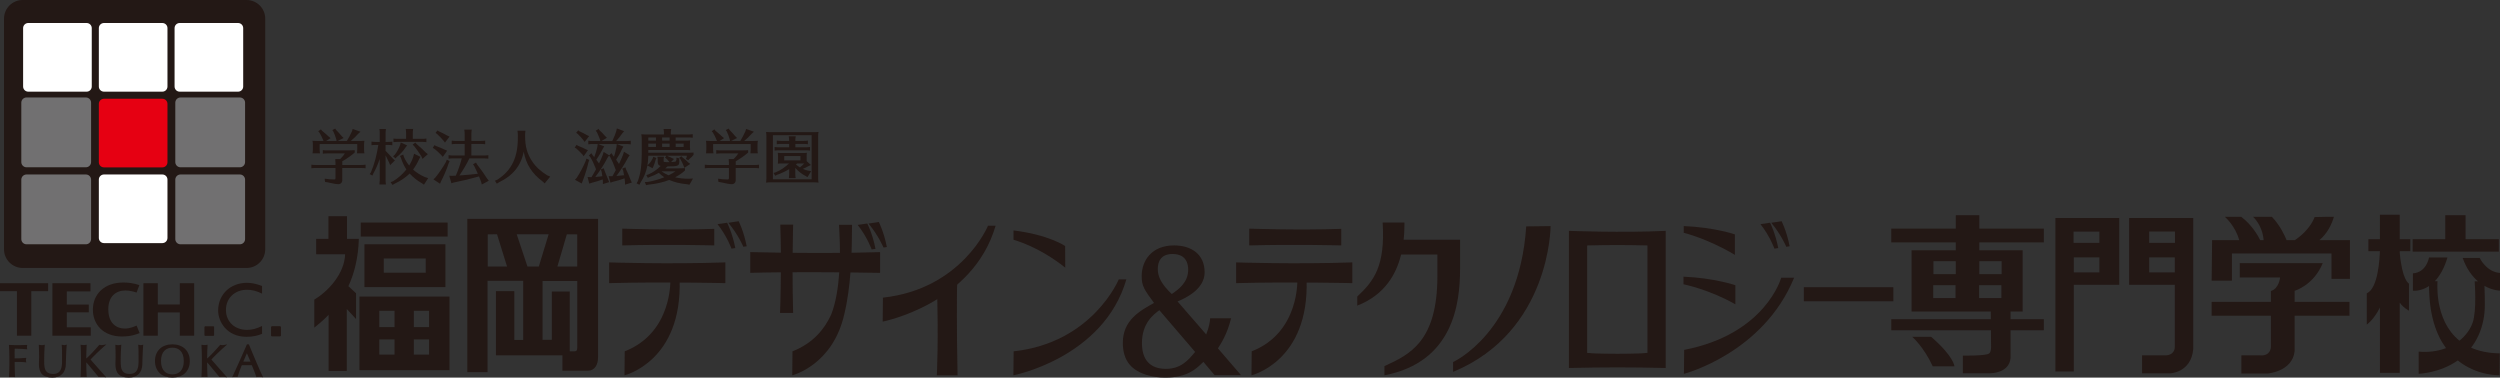 <?xml version="1.0" encoding="UTF-8"?><svg id="_レイヤー_2" xmlns="http://www.w3.org/2000/svg" viewBox="0 0 1366.07 206.32"><rect x="0" y="0" width="1366.07" height="206.32" fill="#333333" stroke="none"/><defs><style>.cls-1{fill:#717071;}.cls-1,.cls-2,.cls-3,.cls-4{stroke-width:0px;}.cls-2{fill:#231815;}.cls-3{fill:#e60012;}.cls-4{fill:#fff;}</style></defs><g id="_レイヤー_2-2"><path class="cls-2" d="M153.45,183.41c0,.21-.17.39-.39.39h-4.49c-.21,0-.39-.18-.39-.39v-4.47c0-.23.19-.39.39-.39h4.49c.22,0,.39.17.39.39v4.47Z"/><path class="cls-2" d="M187.05,98.29c0,1.44-.85,2.35-2.19,2.35-1.05,0-2.91-.32-5.68-.98l-1.57-.26-.23-1.76c1.67.26,3.69.42,5.09.42.72,0,.85-.13.85-.85v-5.42h-11.04c-.78,0-1.11.03-2.15.17v-1.99c1.01.13,1.44.17,2.15.17h11.04v-1.18c0-.75-.03-1.11-.13-2.06h2.71c.88-.82,1.93-2.09,2.55-3.07h-9.89c-.78,0-1.14.04-2.16.17v-1.99c.95.13,1.44.17,2.16.17h10.9c1.83,0,3.2-.03,4.37-.13v1.3c-1.99,1.73-4.41,3.43-6.79,4.77v2.02h10.58c.75,0,1.24-.03,2.15-.17v1.99l-.36-.04-.46-.06c-.36-.03-.78-.06-1.34-.06h-10.58v6.5ZM189.53,77.04c.88-1.37,1.89-3.33,2.81-5.32l.36-1.27,4.28,1.53-1.24,1.11c-1.08,1.27-2.38,2.51-4.08,3.95h4.86c1.18,0,1.73-.03,2.61-.1-.16.92-.2,1.44-.2,2.68v2.09c0,.75.03.91.2,2.09h-4.11l.03-.13.06-.62c.06-.39.1-.78.1-1.34v-3h-20.54v3c0,.75.03.91.2,2.09h-4.11l.03-.13.07-.62c.06-.39.1-.78.1-1.34v-2.51c0-.85-.03-1.34-.2-2.26.82.07,1.34.1,2.61.1h3.39l-.06-.23c-.72-1.73-1.4-3.16-2.09-4.27l-.72-.81,1.47-1.05.62.78.65.55c1.44,1.18,2.12,1.8,3.07,2.71l.95.75-2.45,1.57h5.71l-.16-.92c-.49-1.6-.95-2.87-1.57-4.21l-.59-.85,1.57-.81.52.78c1.11,1.11,2.22,2.32,3.16,3.49l.92.88-3.27,1.64h5.03Z"/><path class="cls-2" d="M207.51,86.77c-1.04,3.1-2.15,5.65-3.56,8.13l-.46,1.04-1.47-.81.65-.98c1.8-4.08,3.23-9.4,4.05-14.95h-1.57c-.78,0-1.14.03-2.15.16v-1.99c.95.13,1.44.17,2.15.17h2.35v-4.9c0-.43-.03-.82-.06-1.21l-.1-.65-.03-.3h3.59c-.16,1.24-.2,1.47-.2,2.16v4.9h1.54c.75,0,1.24-.03,2.15-.17v1.99l-.36-.03-.46-.07c-.36-.03-.79-.06-1.34-.06h-1.54v3.23c1.57,1.57,1.86,1.86,4.21,4.47l.92.75-2.64,2.58-.49-1.27c-.66-1.47-1.41-2.97-1.99-4.11v13.78c0,.72.03.85.2,2.16h-3.59l.03-.17.06-.65c.07-.43.1-.82.1-1.34v-11.85ZM229.02,86.96c-.91,2.09-2.06,4.05-3.3,5.68,1.76,1.63,3.92,3,6.53,4.15l1.73.52-2.32,3.59-1.3-.88c-2.25-1.24-4.57-3.07-6.5-5.19-2.19,2.16-5.19,4.18-8.23,5.55l-1.14.69-1.04-1.53,1.34-.52c2.42-1.41,5.23-3.86,7.02-6.14l.23-.29c-1.18-1.73-2.29-4.14-2.97-6.33l-.52-1.04,1.76-.75.39,1.21c.65,1.63,1.7,3.36,2.91,4.77.95-1.57,1.76-3.33,2.22-4.83l.42-1.63,3.49,1.7-.72,1.3ZM222.46,79.45l-1.01,1.34c-1.14,1.76-3.04,3.82-4.54,4.9l-.78.88-1.34-1.17.92-.82c1.11-1.44,2.19-3.4,2.9-5.26l.36-1.5,3.49,1.63ZM221.91,72.63c0-.43-.03-.82-.07-1.21l-.1-.65-.03-.3h4.05c-.16,1.24-.2,1.47-.2,2.16v3.23h5.29c.75,0,1.24-.03,2.16-.16v1.99l-.36-.03-.46-.07c-.36-.03-.78-.06-1.34-.06h-13.68c-.78,0-1.11.03-2.16.16v-1.99c1.01.13,1.44.16,2.16.16h4.74v-3.23ZM227.78,78.83c1.79,1.5,3.56,3.1,4.8,4.44l1.21.95-2.91,2.61-.62-1.37-.32-.52c-.88-1.41-2.55-3.72-3.53-4.96l-.91-.95,1.41-1.14.88.95Z"/><path class="cls-2" d="M238.33,79.81c1.57.55,3.2,1.24,4.64,1.96l1.37.56-2.38,3.39-.88-1.01-.49-.49c-1.21-1.24-2.35-2.25-3.17-2.84l-.95-.59.95-1.47.91.49ZM245.68,88.07l-.49,1.08c-.88,2.84-2.68,7.08-4.18,9.89l-.56,1.34-3.62-2.35,1.08-1.04c1.93-2.32,4.37-5.95,5.78-8.52l.43-1.21,1.57.81ZM239.84,71.78c1.3.55,2.97,1.37,4.57,2.32l1.24.52-2.51,3.3-.75-1.01c-1.24-1.44-2.29-2.52-3.53-3.66l-.85-.62,1.01-1.37.82.52ZM256.49,86.54c-.1.2-.17.36-.26.52-.95,2.06-3.26,6.01-5.19,8.82,2.84-.16,7.74-.62,10.06-.95l-.23-.52c-.62-1.4-.91-2.02-1.67-3.56l-.72-1.11,1.63-.92.62,1.08.59.78c2.06,2.68,3.63,4.93,4.83,6.89l.95,1.18-3.82,2.06-.39-1.47c-.36-.95-.69-1.83-1.14-2.94-4.8,1.37-8.94,2.38-13.65,3.3l-1.44.43-1.18-4.11,1.6.06c.78-.03.88-.03,1.37-.06l.62-.03c1.31-2.97,2.25-5.68,3.27-9.44h-5.09c-.78,0-1.11.03-2.15.17v-1.93c1.01.13,1.44.17,2.15.17h6.66v-6.3h-4.93c-.78,0-1.11.03-2.15.17v-1.99c1.01.13,1.44.17,2.15.17h4.93v-4.02c0-.46-.03-.78-.07-1.21l-.1-.62-.03-.33h4.08c-.16,1.3-.2,1.5-.2,2.15v4.02h5.39c.75,0,1.24-.03,2.15-.17v1.99l-.36-.03-.46-.07c-.36-.03-.78-.06-1.34-.06h-5.39v6.3h7.12c.75,0,1.24-.04,2.16-.17v1.93l-.36-.03-.46-.07c-.36-.03-.78-.06-1.34-.06h-8.23Z"/><path class="cls-2" d="M286.94,74.59c0,5.45,1.21,9.73,3.89,13.62,1.86,2.87,4.51,5.32,8.16,7.57l1.67.72-3.04,3.72-1.14-1.08c-5.81-4.31-9.01-9.37-10.32-16.29-1.4,7.57-5.91,13.19-13.48,16.75l-1.18.78-1.08-1.63,1.34-.56c7.87-5.03,11.36-12.37,11.2-23.51v-1.04c0-.46-.03-.81-.07-1.24l-.1-.62-.04-.33h4.38c-.16,1.3-.2,1.5-.2,2.19v.95Z"/><path class="cls-2" d="M315.89,79.68c1.6.59,3.07,1.27,4.15,1.86l1.24.49-2.35,3.33-.72-.98c-1.11-1.21-2.15-2.22-3.3-3.23l-.88-.49,1.01-1.5.85.52ZM322.02,87.39l-.42,1.11c-.72,3.2-1.86,6.95-3.2,10.35l-.52,1.41-3.72-2.02,1.05-1.14c1.86-2.91,3.76-6.53,4.83-9.17l.39-1.27,1.6.75ZM316.64,71.75c1.21.49,2.71,1.27,4.18,2.15l1.11.46-2.48,3.2-.68-.98c-.95-1.24-1.99-2.38-3.17-3.46l-.78-.55,1.14-1.34.68.52ZM331.98,86.21c-1.83,3.52-4.08,7.08-6.69,10.48,1.6-.13,1.76-.16,2.19-.2.26-.03.46-.06,1.66-.2-.17-1.04-.26-1.7-.43-2.55l-.42-1.14,1.63-.66.36,1.15c.52,1.17.88,2.06,2.09,5.19l.49,1.24-3.43,1.08v-1.47l-.03-.55c-.04-.1-.04-.23-.04-.29l-.03-.26c-1.93.75-3.89,1.34-5.91,1.83l-1.44.49-.92-3.62,1.63.06h.52c.79-1.27,1.57-2.61,2.48-4.31-1.05-2.74-2.06-4.87-3.14-6.63l-.78-.91,1.4-1.21.72,1.15.49.59c.1.1.17.16.33.39.75-1.93,1.37-3.98,1.7-5.68l.2-1.47h-2.97c-.81,0-1.14.03-2.19.17v-1.99c1.01.13,1.47.17,2.19.17h4.41l-.33-1.18-.23-.59c-.59-1.43-.82-1.99-1.27-2.93l-.69-.92,1.47-1.01.75.92c.85.69,1.73,1.63,2.78,2.87l1.11,1.08-3.04,1.77h5.94c1.08-2.25,1.83-4.05,2.22-5.49l.29-1.4,3.98,1.5-1.14,1.37c-.85,1.24-1.93,2.61-3,3.76l-.23.26h5.84c.78,0,1.21-.03,2.16-.17v1.99l-.33-.04c-.75-.1-1.04-.13-1.83-.13h-5.42l3.56,1.34-.78,1.37c-.75,1.8-1.8,3.72-3.2,5.84.62.92,1.27,1.86,1.57,2.32.75-1.54,1.57-3.33,2.22-5.06l.49-1.63,3.13,1.93-.85,1.21c-1.93,3.62-4.11,7.12-6.4,10.12q.13,0,.29-.03c1.05-.07,3-.26,3.89-.39-.2-.98-.2-1.04-.49-2.45l-.49-1.14,1.73-.75.36,1.21c.78,1.5,1.67,3.49,2.51,5.81l.62,1.34-3.72,1.14-.03-1.5c-.1-.85-.13-1.31-.23-1.96l-.26.1c-1.86.69-4.15,1.37-5.98,1.76l-1.44.52-1.04-3.59,1.67.06h.43c.68-1.21.75-1.34,1.86-3.33-1.08-3.04-2.02-5.22-3.04-7.12l-.69-.82-.82,1.21ZM334.14,83.67l.72,1.17c.29.39.52.69.65.82.46-1.44.92-3.27,1.34-5.29l.16-1.66h-10.12l3.27,1.27-.82,1.4c-.82,1.7-1.76,3.3-3.49,5.91.39.52.46.62,1.47,2.02.88-1.79,1.57-3.4,2.06-4.7l.46-1.6,3.04,1.86,1.27-1.21Z"/><path class="cls-2" d="M374.47,83.47c2.87,0,3.69-.04,4.51-.13v1.27c-.55.72-1.37,1.53-2.35,2.35l-.55.62-1.3-.75.32-.65c.06-.2.16-.55.26-1.08h-10.84l.39.26c.92.33,1.73.68,2.39,1.08l1.01.42-1.63,1.7c1.27-.06,2.25-.16,2.38-.26.33-.13.33-.2.52-.95l.06-.29s-.03-.07-.03-.07l-.03-.85,1.63.39-.06.69c.03.43.06.78.06,1.01,0,2.42-.72,2.71-6.24,2.71h-.23c-.52.52-.78.72-1.21,1.08h6.46c1.41,0,3.53-.06,4.31-.13v1.24c-1.21,1.24-3.27,2.65-5.42,3.76,2.39.52,4.77.78,7.61.78l2.19-.13-1.93,3.4-1.43-.26c-3.82-.39-6.79-1.11-9.63-2.35-3.43,1.31-7.31,2.19-11.36,2.58l-1.31.26-.65-1.7,1.57-.06c2.81-.46,6.04-1.34,9.04-2.55l-.23-.17c-.95-.62-1.99-1.47-2.74-2.25-1.7.98-3.07,1.6-4.9,2.22l-1.11.55-.82-1.53,1.27-.42c2.45-1.08,4.67-2.65,6.53-4.57-1.08-.26-1.57-.92-1.57-2.09v-1.17c0-.66-.03-.92-.23-1.8h3.69c-.16.69-.23,1.14-.23,1.53v.72c-.03.69.06.72,3.2.72l-.06-.1c-.85-1.01-1.3-1.53-1.8-1.96l-.62-.46.85-.98h-9.96v.1l-.03.45c-.03,1.47-.16,3-.46,4.67l.88-.81c.69-.66,1.53-1.9,1.96-2.81l.39-1.01,1.7.62-.42,1.01c-.36,1.34-.69,2.38-1.14,3.46l-.56,1.14-2.81-1.5c-.65,3.49-1.83,6.47-3.75,9.34l-.59,1.21-1.57-.78.69-1.21c1.5-4.21,2.12-8.36,2.12-14.49v-8.69c0-.85-.06-1.53-.23-2.45.98.1,1.5.13,2.71.13h9.66v-.85c0-.42-.03-.81-.06-1.21l-.1-.65-.03-.29h4.15c-.16,1.24-.2,1.47-.2,2.15v.85h9.79c.79,0,1.21-.03,2.19-.17v1.96l-.36-.03-.46-.07c-.36-.03-.82-.06-1.37-.06h-7.15v1.73h5.98c.85,0,1.21-.03,1.96-.13-.1.65-.13,1.08-.13,1.96v1.47c0,.81.03,1.17.13,1.96-.88-.13-.95-.13-1.96-.13h-20.93v1.5h20.21ZM358.44,75.11h-4.18v1.73h4.18v-1.73ZM354.26,80.3h4.18v-1.83h-4.18v1.83ZM361.51,93.66c1.04.78,2.48,1.57,3.62,2.02l.13.06.1.03.42-.2c1.18-.59,2.29-1.24,3.27-1.93h-7.54ZM361.8,76.84h4.08v-1.73h-4.08v1.73ZM361.8,80.3h4.08v-1.83h-4.08v1.83ZM369.21,80.3h4.34v-1.83h-4.34v1.83ZM372.9,85.98c1.14.88,2.48,2.02,3.3,2.87l.98.72-3.27,2.16-.26-.82c-.36-1.08-1.34-3.1-1.92-4.05l-.56-.65,1.14-.85.59.62Z"/><path class="cls-2" d="M402.03,98.29c0,1.44-.85,2.35-2.19,2.35-1.05,0-2.91-.32-5.68-.98l-1.57-.26-.23-1.76c1.67.26,3.69.42,5.09.42.72,0,.85-.13.85-.85v-5.42h-11.04c-.78,0-1.11.03-2.15.17v-1.99c1.01.13,1.44.17,2.15.17h11.04v-1.18c0-.75-.03-1.11-.13-2.06h2.71c.88-.82,1.93-2.09,2.55-3.07h-9.89c-.78,0-1.14.04-2.15.17v-1.99c.95.13,1.44.17,2.15.17h10.9c1.83,0,3.2-.03,4.37-.13v1.3c-1.99,1.73-4.41,3.43-6.79,4.77v2.02h10.58c.75,0,1.24-.03,2.15-.17v1.99l-.36-.04-.46-.06c-.36-.03-.78-.06-1.34-.06h-10.58v6.5ZM404.51,77.04c.88-1.37,1.89-3.33,2.81-5.32l.36-1.27,4.28,1.53-1.24,1.11c-1.08,1.27-2.38,2.51-4.08,3.95h4.87c1.17,0,1.73-.03,2.61-.1-.16.92-.2,1.44-.2,2.68v2.09c0,.75.03.91.2,2.09h-4.11l.03-.13.06-.62c.06-.39.1-.78.1-1.34v-3h-20.53v3c0,.75.03.91.2,2.09h-4.11l.03-.13.07-.62c.06-.39.1-.78.1-1.34v-2.51c0-.85-.04-1.34-.2-2.26.81.07,1.34.1,2.61.1h3.4l-.07-.23c-.72-1.73-1.4-3.16-2.09-4.27l-.72-.81,1.47-1.05.62.78.65.55c1.44,1.18,2.12,1.8,3.07,2.71l.95.75-2.45,1.57h5.71l-.16-.92c-.49-1.6-.95-2.87-1.57-4.21l-.59-.85,1.57-.81.52.78c1.11,1.11,2.22,2.32,3.17,3.49l.91.88-3.27,1.64h5.03Z"/><path class="cls-2" d="M444.78,72.2c1.3,0,1.6,0,2.48-.1-.17,1.08-.2,1.53-.2,2.88v22.53c0,.75.07,1.4.2,2.29-.98-.13-1.47-.16-2.71-.16h-23.7c-.88,0-1.18.03-2.26.16.17-1.11.2-1.53.2-2.87v-22.3c0-.95-.03-1.37-.2-2.51.72.07,1.31.1,2.45.1h23.74ZM422.35,97.96h21.16v-24.09h-21.16v24.09ZM434.57,95.16c0,.72.03.85.2,2.16h-3.72l.03-.16.06-.66c.07-.42.1-.81.1-1.34v-2.74c-2.06,1.24-4.25,2.25-6.53,3.07l-1.14.55-.88-1.53,1.27-.39c2.48-1.01,5.19-2.88,7.15-4.8h-3.98c-.95,0-1.21.03-2.12.13.1-.82.13-1.08.13-2.02v-1.93c0-.79-.03-1.18-.13-2.02.85.1,1.21.13,2.12.13h11.65c.95,0,1.21,0,2.12-.13-.1.68-.13,1.21-.13,2.02v2.55l2.35,2.12-1.57.72c-.68.43-1.7.88-2.87,1.37,1.04.49,1.83.75,2.81.98l1.76.26-2.02,3.3-1.27-.78c-1.8-.88-3.79-2.45-5.39-4.28v3.42ZM434.6,80.47h5.88c.82,0,1.18-.03,2.16-.16v1.99c-1.11-.13-1.27-.16-2.16-.16h-15.05c-.78,0-1.14.03-2.16.16v-1.99c.95.13,1.44.16,2.16.16h5.78v-1.83h-4.6c-.78,0-1.11.03-2.15.17v-1.99c1.01.13,1.44.17,2.15.17h4.6v-.33c0-.68-.03-1.04-.23-2.19h3.82c-.17,1.3-.2,1.5-.2,2.19v.33h4.7c.75,0,1.24-.03,2.16-.17v1.99l-.36-.03-.46-.07c-.36-.03-.78-.06-1.34-.06h-4.7v1.83ZM428.53,87.65h8.85v-2.38h-8.85v2.38ZM434.92,89.87c.49.42,1.5,1.17,2.19,1.6,1.11-.91,1.73-1.5,2.32-2.15h-3.82l-.69.55Z"/><rect class="cls-2" x="197.11" y="121.61" width="47.49" height="7.66"/><path class="cls-2" d="M243.38,133.48h-44.23v23.41h44.23v-23.41ZM209.7,141.25h22.93v7.77h-22.93v-7.77Z"/><path class="cls-2" d="M196.4,202.26h49.21v-40.22h-49.21v40.22ZM215.58,193.76h-8.32v-8.3h8.32v8.3ZM215.58,178.74h-8.32v-8.92h8.32v8.92ZM234.45,193.76h-8.32v-8.3h8.32v8.3ZM234.45,178.74h-8.32v-8.92h8.32v8.92Z"/><path class="cls-2" d="M189.61,130.54v-12.39h-10.15v12.37l-6.7.02v8.4h15.82c-.3,10.29-8.82,19.95-16.84,24.78v15.33c2.39-1.9,5.09-4.2,7.81-7v30.63h9.94v-33.82l5.07,5.47v-14.07l-4.19-3.88c3.16-6.84,5.4-15.29,5.71-25.84h-6.49Z"/><path class="cls-2" d="M255.35,119.62v83.73h11.06s0-49.92,0-49.92h19.48v32.33h-4.86v-26.67h-10.05v35.08h36.33v8.39h14c3.65,0,5.48-3.36,5.48-7.14v-75.81h-71.43ZM266.52,145.66v-17.62l5.07-.02,5.48,17.64h-10.55ZM288.23,145.66l-5.88-17.64h17.45l-5.38,17.64h-6.19ZM315.42,190.08c0,1.69-.71,1.89-1.62,1.89h-2.47v-32.65h-9.8v26.36h-5.07v-32.13h18.97v36.54ZM315.42,145.66h-10.85l5.17-17.62,5.68.03v17.59Z"/><path class="cls-2" d="M582.02,134.42s-9.01-6.18-28.21-8.5v5.1s13.54,3.46,28.27,15.24l-.06-11.84Z"/><path class="cls-2" d="M611.31,152.68s-14.23,34.57-57.43,39.3l-.13,13.1s49.25-9.51,61.72-52.4h-4.16Z"/><path class="cls-2" d="M332.85,143.38v11.34c29.91-.82,63.5,0,63.5,0v-11.34c-31.04,1.07-63.5,0-63.5,0"/><path class="cls-2" d="M390.3,134.11v-9.06c-23.36.82-50.28-.12-50.28-.12v9.18c24.75-.68,50.28,0,50.28,0"/><path class="cls-2" d="M403.62,120.88s2.77,5.3,4.39,13.68l-.45.08-1.38.2s-2.61-6.36-8.19-13.11l5.63-.85Z"/><path class="cls-2" d="M397.32,121.7s2.86,5.48,4.48,13.86l-.45.06-1.64.25s-2.45-6.83-7.64-13.39l5.25-.78Z"/><path class="cls-2" d="M366.3,152.55s1.38,29.16-24.94,39.42l-.12,13.11s31.74-7.61,30.1-52.52h-5.04Z"/><path class="cls-2" d="M480.21,121.3s2.77,5.3,4.39,13.68l-.45.08-1.39.2s-2.61-6.36-8.18-13.11l5.63-.85Z"/><path class="cls-2" d="M473.91,122.12s2.86,5.48,4.48,13.86l-.45.06-1.64.25s-2.45-6.83-7.64-13.39l5.25-.78Z"/><path class="cls-2" d="M480.91,149.1v-11.34c-5.03.17-10.29.29-15.58.36.1-3.02.12-5.25.13-6.16.04-3.88.12-7.54.12-9.12h-7.1s.06,1.32.34,7.79c.06,1.38.15,4.07.15,7.55-9.15.08-18.11.04-25.83-.04.08-9.28.26-15.42.26-15.42h-7.03c.18,5.14.28,10.34.31,15.35-10-.14-16.72-.32-16.72-.32v11.34c5.32-.15,10.99-.24,16.72-.29-.08,12.72-.44,22.18-.44,22.18h7.15c-.22-7.76-.3-15.4-.3-22.22,9.02-.05,17.88,0,25.5.05-.52,7.78-1.76,16.44-4.44,23.13-3.46,7.62-9.72,15.59-21.11,20.03l-.13,13.11s22.29-5.46,28.51-33.72c1.77-7.27,2.75-15.42,3.3-22.48,9.66.11,16.17.23,16.17.23"/><path class="cls-2" d="M522.89,164c0-12.11.35-9.32.35-9.32h-11.34c1.07,31.05,0,50.4,0,50.4h11.34c-.28-17.02-.36-20.01-.36-32.25l.02-8.84Z"/><path class="cls-2" d="M539.88,123.34s-14.23,34.57-57.43,39.3l-.13,13.1s49.25-9.51,61.71-52.4h-4.16Z"/><path class="cls-2" d="M1055.22,184.04h-10.32s6.29,5.48,11.2,16.12h11.84s-.13-5.23-12.72-16.12"/><path class="cls-2" d="M1116.81,132.46v-7.56h-35.26v-7.31h-12.85v7.31h-35.27v7.56h35.27v4.28h-24.18v33.51h43.28l.05,4.16h-54.41v6.05h54.46l.08,8.94s.12,3.08-1.2,3.84c-2.25,1.29-14.23,1.07-14.23,1.07v9.64h15.11s10.27.06,10.96-8.32v-15.17h18.19v-6.05h-18.19v-4.16h6.61v-33.51h-23.68v-4.28h35.26ZM1068.56,162.88h-12.2v-7.05h12.2v7.05ZM1068.68,149.78h-12.2v-7.06h12.2v7.06ZM1081.55,142.72h12.2v7.06h-12.2v-7.06ZM1093.62,162.88h-12.2v-7.05h12.2v7.05Z"/><path class="cls-2" d="M1163.41,119.11v36.53h24.95v34.14s.12,4.53-5.54,4.4h-12.34v9.83h15.36s11.47-.38,12.6-13.23v-71.67h-35.02ZM1188.36,148.83h-13.98v-8.19h13.98v8.19ZM1188.47,132.71h-14.1v-6.18h14.1v6.18Z"/><path class="cls-2" d="M1123.11,202.99h10.08v-47.35h24.82v-36.53h-34.89v83.88ZM1147.16,148.83h-13.97v-8.19h13.97v8.19ZM1133.06,126.54h14.1v6.18h-14.1v-6.18Z"/><path class="cls-2" d="M1267.38,131.2c2.17-1.78,5.85-5.62,7.94-12.72h-4.53l-6.05.13s-1.91,6.58-10.73,12.59h-4.56c-.94-2.33-3.49-7.96-8.01-12.72h-10.32s5.06,4.31,5.8,12.72h-1.89c-1.27-2.58-4.53-8.28-10.34-12.72h-8.94s5.72,4.97,7.81,12.72h-14.81l-.25,22.17h11.08v-14.86h54.41v13.86h10.08v-21.16h-16.7Z"/><path class="cls-2" d="M1253.85,158.91s10.45-3.03,15.36-15.12h-45.34v7.81h22.04s-.5,6.05-5.04,7.43v5.92h-32.37v7.56h32.37v17.13s0,5.04-5.92,4.53h-10.2v9.95h14.11s13.73-.88,14.99-12.22v-19.39h29.97v-7.56h-29.97v-6.05Z"/><polygon class="cls-2" points="1365.44 130.69 1347.25 130.69 1347.25 117.59 1336.16 117.59 1336.16 130.69 1318.34 130.69 1318.34 137.5 1365.44 137.5 1365.44 130.69"/><path class="cls-2" d="M1311.29,117.35h-10.83v13.35h-6.3v6.55h6.28c-.11,3.55-.91,20.45-7.17,22.99v17.13s3.84-2.59,7.19-9.31v35.7h10.83v-38.42c.77,1.2,2.21,2.76,5.03,4.47v-14.86s-3.71-1.64-5.03-16.88v-.82h5.78v-6.55h-5.78v-13.35Z"/><path class="cls-2" d="M1366.07,149.15c-7.55-.57-11.08-8.19-11.08-8.19h-9.32c2.2,6.14,5.27,10.13,8.38,12.78h-1.83s1.26,16.12-1.13,22.67c-1.43,3.9-3.95,7.17-7.19,9.74-14.06-11.32-11.96-32.48-11.96-32.48h-1.52c2.59-2.7,5.1-6.79,6.94-12.98h-10.08s-1.25,8.13-8.81,8.69v9.45s4.14.58,8.82-2.52c.08,15.96,3.97,26.7,9.27,33.92-4.5,1.69-9.61,2.42-14.94,1.91v12.09s11.36-.25,21.37-7.26c10.66,8.57,22.83,8.08,22.83,8.08l.13-11.97c-6.33-.06-11.46-1.23-15.68-3.09,3.02-3.92,5.49-8.86,6.74-15.23,1.04-5.29.81-10,.57-18.55,4.61,2.61,8.49,2.61,8.49,2.61v-9.69Z"/><path class="cls-2" d="M675.45,143.38v11.34c29.91-.82,63.5,0,63.5,0v-11.34c-31.04,1.07-63.5,0-63.5,0"/><path class="cls-2" d="M732.9,134.11v-9.06c-23.36.82-50.28-.12-50.28-.12v9.18c24.75-.68,50.28,0,50.28,0"/><path class="cls-2" d="M708.9,152.55s1.38,29.16-24.94,39.42l-.12,13.11s31.74-7.61,30.1-52.52h-5.04Z"/><path class="cls-2" d="M794.02,197.82s36.11-16.27,39.95-74.11l13.32-.17s0,57.66-53.27,79.65v-5.37Z"/><path class="cls-2" d="M767.44,121.61h-11.92c1.47,23.82-4.8,31.93-13.88,40.43v4.96c15.02-5.84,21.33-17.19,23.97-27.91h19.82v11.75c0,35.96-15.31,42.95-28.94,49.21v5.03c37.54-7.26,41.33-39,41.33-58.19v-15.9h-30.83c.38-3.47.45-6.7.45-9.38"/><path class="cls-2" d="M910.19,126.14c-23.68,1.16-52.9,0-52.9,0v74.94c9.1-.23,18.37-.31,26.45-.33,8.08.01,17.35.1,26.45.33v-74.94ZM871.04,193.11l-3.77-.29v-58.7c5.62-.14,11.26-.2,16.47-.22,5.21.02,10.85.08,16.47.22v58.7s-3.77.29-3.77.29c-4.18.15-8.52.2-12.7.21-4.18,0-8.52-.07-12.7-.21"/><path class="cls-2" d="M947.99,128.07s-11.14-3.85-27.96-4.54v3.66s13.16,3.21,27.96,12.09v-11.21Z"/><path class="cls-2" d="M979.22,151.75h-5.92s-8.37,30.8-53.02,39.43l-.13,13.1s43.27-11.15,60.21-52.53h-1.13Z"/><path class="cls-2" d="M948.24,155.84s-11.52-3.96-28.34-4.66v4.16s14.05,2.77,28.34,10.95v-10.46Z"/><path class="cls-2" d="M973.51,120.88s2.77,5.3,4.39,13.68l-.45.08-1.38.2s-2.61-6.36-8.19-13.11l5.63-.85Z"/><path class="cls-2" d="M967.21,121.7s2.86,5.48,4.48,13.86l-.45.06-1.64.25s-2.45-6.83-7.64-13.39l5.25-.78Z"/><rect class="cls-2" x="985.66" y="156.93" width="48.92" height="7.69"/><path class="cls-2" d="M659.1,182.76c1.82-4.78,1.91-6.54,2.18-8.84h11.41c-2.08,8.65-5.54,13.86-7.18,16.42l12.62,14.66h-14.43l-6.14-7.27c-4.07,3.99-8.82,8.58-20.84,8.58-6.66,0-14.79-1.77-19.28-6.88-2.95-3.36-3.9-7.78-3.9-12.09,0-12.36,9.25-17.48,17.05-21.81-5.2-7.06-6.75-9.18-6.75-14.57,0-8.47,5.35-16.86,17.72-16.86,8.92,0,16.68,4.42,16.68,14.74,0,9.53-11.24,14.39-14.79,15.88l15.65,18.02ZM633.51,169.5c-3.12,2.31-9.52,6.99-9.52,18.02,0,8.74,4.15,14.03,13.06,14.03,8.04,0,12.02-4.42,15.99-9.26l-19.54-22.79ZM649.26,147.53c0-7.32-4.76-8.74-8.57-8.74-6.58,0-8.04,4.5-8.04,8.11,0,4.33,1.81,8.14,7.61,13.77,3.29-2.19,8.99-6.18,8.99-13.14"/><path class="cls-2" d="M144.92,136.22c0,5.64-4.56,10.2-10.2,10.2H12.39c-5.63,0-10.2-4.56-10.2-10.2V10.21C2.19,4.57,6.75,0,12.39,0h122.34c5.63,0,10.2,4.57,10.2,10.21v126.01Z"/><path class="cls-4" d="M132.89,47.29c0,1.54-1.25,2.8-2.79,2.8h-31.92c-1.54,0-2.79-1.26-2.79-2.8V15.36c0-1.54,1.25-2.79,2.79-2.79h31.92c1.54,0,2.79,1.25,2.79,2.79v31.93Z"/><path class="cls-4" d="M91.51,47.29c0,1.54-1.25,2.8-2.8,2.8h-31.9c-1.55,0-2.8-1.26-2.8-2.8V15.36c0-1.54,1.26-2.79,2.8-2.79h31.9c1.55,0,2.8,1.25,2.8,2.79v31.93Z"/><path class="cls-4" d="M50.14,47.29c0,1.54-1.26,2.8-2.8,2.8H15.43c-1.54,0-2.8-1.26-2.8-2.8V15.36c0-1.54,1.26-2.79,2.8-2.79h31.91c1.54,0,2.8,1.25,2.8,2.79v31.93Z"/><path class="cls-3" d="M56.81,53.96h31.9c1.55,0,2.8,1.26,2.8,2.8v31.9c0,1.54-1.25,2.8-2.8,2.8h-31.9c-1.55,0-2.8-1.25-2.8-2.8v-31.9c0-1.55,1.25-2.8,2.8-2.8Z"/><path class="cls-4" d="M91.51,130.04c0,1.55-1.25,2.8-2.8,2.8h-31.9c-1.55,0-2.8-1.25-2.8-2.8v-31.91c0-1.55,1.26-2.79,2.8-2.79h31.9c1.55,0,2.8,1.24,2.8,2.79v31.92Z"/><path class="cls-1" d="M133.92,88.56c0,1.57-1.28,2.85-2.84,2.85h-32.45c-1.56,0-2.84-1.28-2.84-2.85v-32.46c0-1.56,1.28-2.84,2.84-2.84h32.45c1.56,0,2.84,1.28,2.84,2.84v32.46Z"/><path class="cls-1" d="M49.77,88.56c0,1.57-1.27,2.85-2.84,2.85H14.49c-1.57,0-2.85-1.28-2.85-2.85v-32.46c0-1.56,1.28-2.84,2.85-2.84h32.44c1.58,0,2.84,1.28,2.84,2.84v32.46Z"/><path class="cls-1" d="M133.92,130.64c0,1.57-1.28,2.85-2.84,2.85h-32.45c-1.56,0-2.84-1.28-2.84-2.85v-32.46c0-1.57,1.28-2.84,2.84-2.84h32.45c1.56,0,2.84,1.28,2.84,2.84v32.46Z"/><path class="cls-1" d="M49.77,130.64c0,1.57-1.27,2.85-2.84,2.85H14.49c-1.57,0-2.85-1.28-2.85-2.85v-32.46c0-1.57,1.28-2.84,2.85-2.84h32.44c1.58,0,2.84,1.28,2.84,2.84v32.46Z"/><polygon class="cls-2" points="26.3 154.76 26.3 159.11 17.11 159.11 17.11 183.44 9.26 183.44 9.26 159.11 0 159.11 0 154.76 26.3 154.76"/><polygon class="cls-2" points="49.43 154.76 49.43 159.22 36.5 159.22 36.5 166.43 48.51 166.43 48.51 170.67 36.5 170.67 36.5 178.86 49.61 178.86 49.61 183.44 28.63 183.44 28.63 154.76 49.43 154.76"/><path class="cls-2" d="M74.64,159.88c-1.03-.35-3.45-1.16-6.09-1.16-5.05,0-9.37,3.07-9.37,10.28,0,7.95,4.71,10.53,9.05,10.53,2.69,0,5.02-1.02,6.42-1.62l1.65,4.1c-1.65.66-4.69,1.86-9.64,1.86-10.43,0-15.91-6.76-15.91-14.65,0-8.47,6.2-14.85,16.64-14.85,2.83,0,5.91.42,8.76,1.41l-1.53,4.1Z"/><polygon class="cls-2" points="86.23 154.76 86.23 166.37 98.24 166.37 98.24 154.76 106.1 154.76 106.1 183.44 98.24 183.44 98.24 170.72 86.23 170.72 86.23 183.44 78.37 183.44 78.37 154.76 86.23 154.76"/><path class="cls-2" d="M143.2,178.11c-2.69,1.39-5.5,2.15-8.11,2.15-6.91,0-11.63-4.48-11.63-10.93s4.89-10.99,11.46-10.99c2.81,0,5.41.67,8.28,2.12v-4.19c-3.14-1.19-5.71-1.73-8.24-1.73-9.15,0-15.76,6.41-15.76,15.17,0,6.03,4.71,14.33,15.5,14.33,3.52,0,6.16-.64,8.5-1.63v-4.31Z"/><path class="cls-2" d="M116.99,183.16c0,.21-.17.38-.4.38h-4.47c-.22,0-.4-.18-.4-.38v-4.47c0-.23.18-.4.4-.4h4.47c.23,0,.4.17.4.4v4.47Z"/><path class="cls-2" d="M153.45,183.16c0,.21-.18.38-.4.38h-4.48c-.21,0-.39-.18-.39-.38v-4.47c0-.23.19-.4.39-.4h4.48c.22,0,.4.17.4.4v4.47Z"/><path class="cls-2" d="M8.04,190.53c.29,0,.63,0,1,.02.58.02,1.19.04,1.83.06.63.02,1.25.06,1.86.09.6.04,1.12.09,1.55.13l.63.07-.13-.61c-.04-.2-.07-.42-.07-.63s.02-.43.07-.63l.12-.57-3,.11c-.74.02-1.46.03-2.19.03s-1.43-.01-2.15-.03c-.72-.03-2.66-.11-2.66-.11,0,0,.12,2.61.16,3.63.04,1.02.06,2.06.06,3.12v4.15c0,1.06-.02,2.1-.06,3.13-.04,1.03-.16,3.57-.16,3.57l.53-.05c.36-.03.74-.05,1.14-.05s.78.01,1.14.05l.53.05-.03-.53c-.05-1-.09-2.01-.13-3.05-.04-1.02-.06-2.07-.06-3.13v-1.59h1.16c.56,0,1.11,0,1.65.02.54.02,1.07.04,1.58.06.5.02.94.06,1.33.11l.67.08-.17-.65c-.05-.21-.08-.41-.08-.61s.03-.4.08-.61l.17-.63-.65.06c-1,.09-2.02.16-3.06.19-.88.03-1.78.04-2.68.05,0-.36-.03-2.02-.03-2.59,0-.51,0-1.03.01-1.54l.03-1.17Z"/><path class="cls-2" d="M35.22,188.59c-.14,0-.28-.01-.41-.03l-1.12-.2.08.63c.06.46.1,1.3.12,2.51.01,1.24.02,3,.02,5.29,0,.5,0,1.04-.02,1.63-.02.57-.07,1.15-.17,1.73-.09.56-.24,1.1-.45,1.62-.19.49-.47.93-.82,1.31-.34.37-.78.67-1.33.9-.54.23-1.23.35-2.05.35s-1.56-.1-2.12-.3c-.55-.2-1.01-.47-1.36-.8-.35-.34-.63-.73-.82-1.18-.2-.47-.35-.97-.44-1.49-.09-.54-.15-1.09-.16-1.65-.01-.58-.02-1.15-.02-1.69,0-.9,0-1.77.02-2.6.02-.83.04-1.61.07-2.33.03-.72.06-1.37.1-1.94.03-.56.06-1.02.09-1.37l.06-.61s-.94.17-1.09.2c-.15.02-.3.03-.46.03-.18,0-.38-.01-.58-.03-.22-.02-.42-.05-.6-.08l-.56-.1.03.57c.03.72.07,1.61.1,2.65.03,1.04.05,2.24.05,3.59,0,.6-.02,1.19-.06,1.77-.04.6-.06,1.28-.06,2.05,0,2.49.6,4.34,1.78,5.52,1.18,1.18,3.06,1.78,5.6,1.78,1.14,0,2.17-.17,3.07-.49.91-.33,1.69-.82,2.31-1.46.62-.64,1.11-1.42,1.44-2.34.33-.89.51-1.92.52-3.05.02-.88.04-1.79.07-2.74l.1-2.75c.03-.89.07-1.72.12-2.51.05-.78.1-1.44.15-2.01l.06-.67-.64.19c-.23.07-.43.1-.6.1Z"/><path class="cls-2" d="M52.87,193c.71-.69,1.42-1.36,2.13-2.02.7-.66,1.34-1.23,1.9-1.71l1.25-1.08-1.63.28c-.19.03-.37.06-.56.08-.17.02-.35.03-.53.03-.14,0-.28-.01-.41-.03l-.75-.13-.17.2c-.56.64-1.15,1.31-1.76,1.99-.61.68-1.23,1.35-1.85,2.01-.62.66-1.25,1.29-1.86,1.9-.51.5-1,.96-1.48,1.38v-.72c0-1.06.02-2.1.06-3.12.04-1.02.16-3.69.16-3.69,0,0-.96.15-1.14.17-.17.02-.35.03-.53.03s-.35-.01-.52-.03c-.19-.03-1.14-.17-1.14-.17l.16,3.69c.04,1.02.06,2.06.06,3.12v4.15c0,1.06-.02,2.1-.06,3.13-.04,1.03-.16,3.57-.16,3.57l.52-.05c.36-.03.74-.05,1.14-.05s.78.01,1.14.05l.53.05-.02-.53c-.05-1-.09-2.01-.13-3.04-.04-1.02-.06-2.07-.06-3.13v-1.34c.22.24.49.55.8.92.54.63,1.14,1.35,1.81,2.15.67.8,1.36,1.62,2.05,2.48.7.86,1.35,1.62,1.93,2.29l.17.19.25-.04c.2-.03.4-.05.59-.05h1.39c.22,0,.44.01.66.05l1.24.18-.84-.93c-1.37-1.53-2.72-3.06-4.05-4.58-1.24-1.42-2.47-2.81-3.69-4.19.38-.42.83-.9,1.35-1.43.65-.66,1.33-1.34,2.05-2.03Z"/><path class="cls-2" d="M77.02,188.59c-.14,0-.28-.01-.41-.03l-1.12-.2.08.63c.06.46.1,1.3.12,2.51.02,1.24.03,3,.03,5.29,0,.5,0,1.04-.03,1.63-.02.56-.07,1.15-.16,1.73-.09.56-.24,1.1-.45,1.62-.2.49-.47.94-.81,1.31-.35.37-.79.67-1.34.9-.54.23-1.23.35-2.05.35s-1.56-.1-2.12-.3c-.55-.2-1.01-.46-1.36-.8-.35-.33-.63-.73-.82-1.18-.2-.46-.35-.95-.44-1.49-.09-.52-.15-1.08-.16-1.65-.02-.58-.03-1.15-.03-1.69,0-.9,0-1.77.03-2.6.01-.83.04-1.61.07-2.33l.1-1.94c.03-.56.06-1.02.09-1.37l.06-.6s-.94.17-1.09.19c-.15.02-.31.03-.46.03-.18,0-.38-.01-.58-.03-.22-.02-.42-.05-.6-.08l-.56-.1.03.57c.03.73.07,1.61.09,2.65.03,1.04.05,2.24.05,3.59,0,.6-.02,1.19-.06,1.77-.04.6-.06,1.28-.06,2.05,0,2.48.6,4.34,1.78,5.52,1.18,1.18,3.06,1.78,5.59,1.78,1.14,0,2.17-.17,3.07-.49.91-.33,1.69-.82,2.31-1.46.62-.64,1.11-1.42,1.44-2.34.33-.89.51-1.92.53-3.05.02-.88.04-1.79.07-2.74l.1-2.75c.03-.89.07-1.72.12-2.5.05-.78.1-1.45.14-2.01l.06-.67-.64.19c-.23.07-.43.1-.6.1Z"/><path class="cls-2" d="M101.04,190.55c-.84-.78-1.86-1.38-3.03-1.79-1.16-.4-2.44-.61-3.82-.61s-2.64.2-3.8.61c-1.17.4-2.19,1-3.03,1.79-.84.78-1.5,1.75-1.97,2.88-.46,1.12-.7,2.41-.7,3.84s.24,2.72.7,3.84c.47,1.13,1.13,2.1,1.97,2.88.84.78,1.87,1.37,3.03,1.75,1.16.38,2.43.57,3.79.57s2.66-.19,3.82-.57c1.17-.38,2.19-.97,3.04-1.75.84-.78,1.5-1.75,1.97-2.88.46-1.12.7-2.41.7-3.84s-.23-2.71-.7-3.84c-.47-1.13-1.13-2.1-1.97-2.88ZM99.94,200.59c-.32.91-.76,1.67-1.31,2.25-.56.58-1.21,1.02-1.95,1.3-.76.29-1.6.43-2.49.43s-1.7-.15-2.46-.43c-.74-.28-1.4-.72-1.95-1.3-.56-.58-1-1.34-1.31-2.25-.32-.92-.48-2.04-.48-3.32s.16-2.39.48-3.32c.32-.91.76-1.67,1.31-2.25.55-.58,1.21-1.02,1.95-1.3.76-.29,1.59-.43,2.46-.43s1.73.15,2.49.43c.74.28,1.4.72,1.95,1.3.55.58,1,1.34,1.31,2.25.32.92.48,2.04.48,3.32s-.16,2.4-.48,3.32Z"/><path class="cls-2" d="M118.91,193c.71-.69,1.42-1.36,2.13-2.02.7-.66,1.34-1.23,1.9-1.71l1.25-1.08-1.63.28c-.19.03-.38.06-.55.08-.18.02-.35.03-.53.03-.14,0-.28-.01-.41-.03l-.75-.13-.17.2c-.56.64-1.15,1.31-1.76,1.99-.61.68-1.23,1.35-1.85,2.01-.63.66-1.25,1.29-1.86,1.9-.51.5-1,.96-1.48,1.38v-.72c0-1.06.02-2.1.06-3.12.04-1.02.16-3.69.16-3.69l-1.14.17c-.17.02-.35.03-.53.03s-.35-.01-.52-.03c-.19-.03-1.15-.17-1.15-.17,0,0,.12,2.66.16,3.69.04,1.02.06,2.06.06,3.12v4.15c0,1.06-.02,2.1-.06,3.13-.04,1.03-.09,2.04-.13,3.04l-.03.53.53-.05c.36-.03.74-.05,1.14-.05s.79.01,1.14.05l.52.05-.03-.53c-.05-1-.09-2.01-.13-3.04-.04-1.02-.06-2.07-.06-3.13v-1.33c.22.24.49.55.8.92.54.63,1.14,1.35,1.81,2.15.67.8,1.35,1.62,2.05,2.48.7.86,1.35,1.62,1.93,2.29l.17.19.25-.04c.2-.03.4-.05.59-.05h1.39c.22,0,.44.01.66.05l1.24.18-.84-.93c-1.37-1.53-2.72-3.06-4.05-4.58-1.24-1.42-2.46-2.81-3.68-4.19.38-.42.83-.9,1.34-1.43.65-.66,1.33-1.34,2.05-2.03Z"/><path class="cls-2" d="M143.38,205.32c-.21-.38-.47-.93-.8-1.66-.33-.74-.7-1.58-1.11-2.52-.41-.94-.85-1.96-1.32-3.06-.47-1.09-.94-2.2-1.4-3.31-.47-1.11-.93-2.21-1.38-3.3l-1.37-3.32h-1.06l-.12.27c-1.26,2.88-2.5,5.72-3.75,8.51-1.24,2.79-2.51,5.59-3.82,8.41l-.35.75.82-.1c.26-.03.54-.05.84-.05s.58.01.84.05l.39.05.11-.38c.2-.72.52-1.66.93-2.78.38-1.05.81-2.15,1.28-3.3l1.17-.03c.48,0,.97,0,1.47,0,.53,0,1.06,0,1.59,0l1.26.03c.18.45,1.28,3.15,1.28,3.15.23.57.44,1.11.63,1.63.19.51.34.95.45,1.32l.12.38.39-.06c.2-.03.39-.05.57-.05h1.28c.18,0,.37.01.57.05l.91.14-.44-.81ZM136.22,197.6c-.45,0-.9.01-1.35.01-.41,0-.84,0-1.29-.02-.21,0-.42-.01-.63-.02l1.95-4.54,1.99,4.55c-.23,0-.45,0-.67.01Z"/></g></svg>